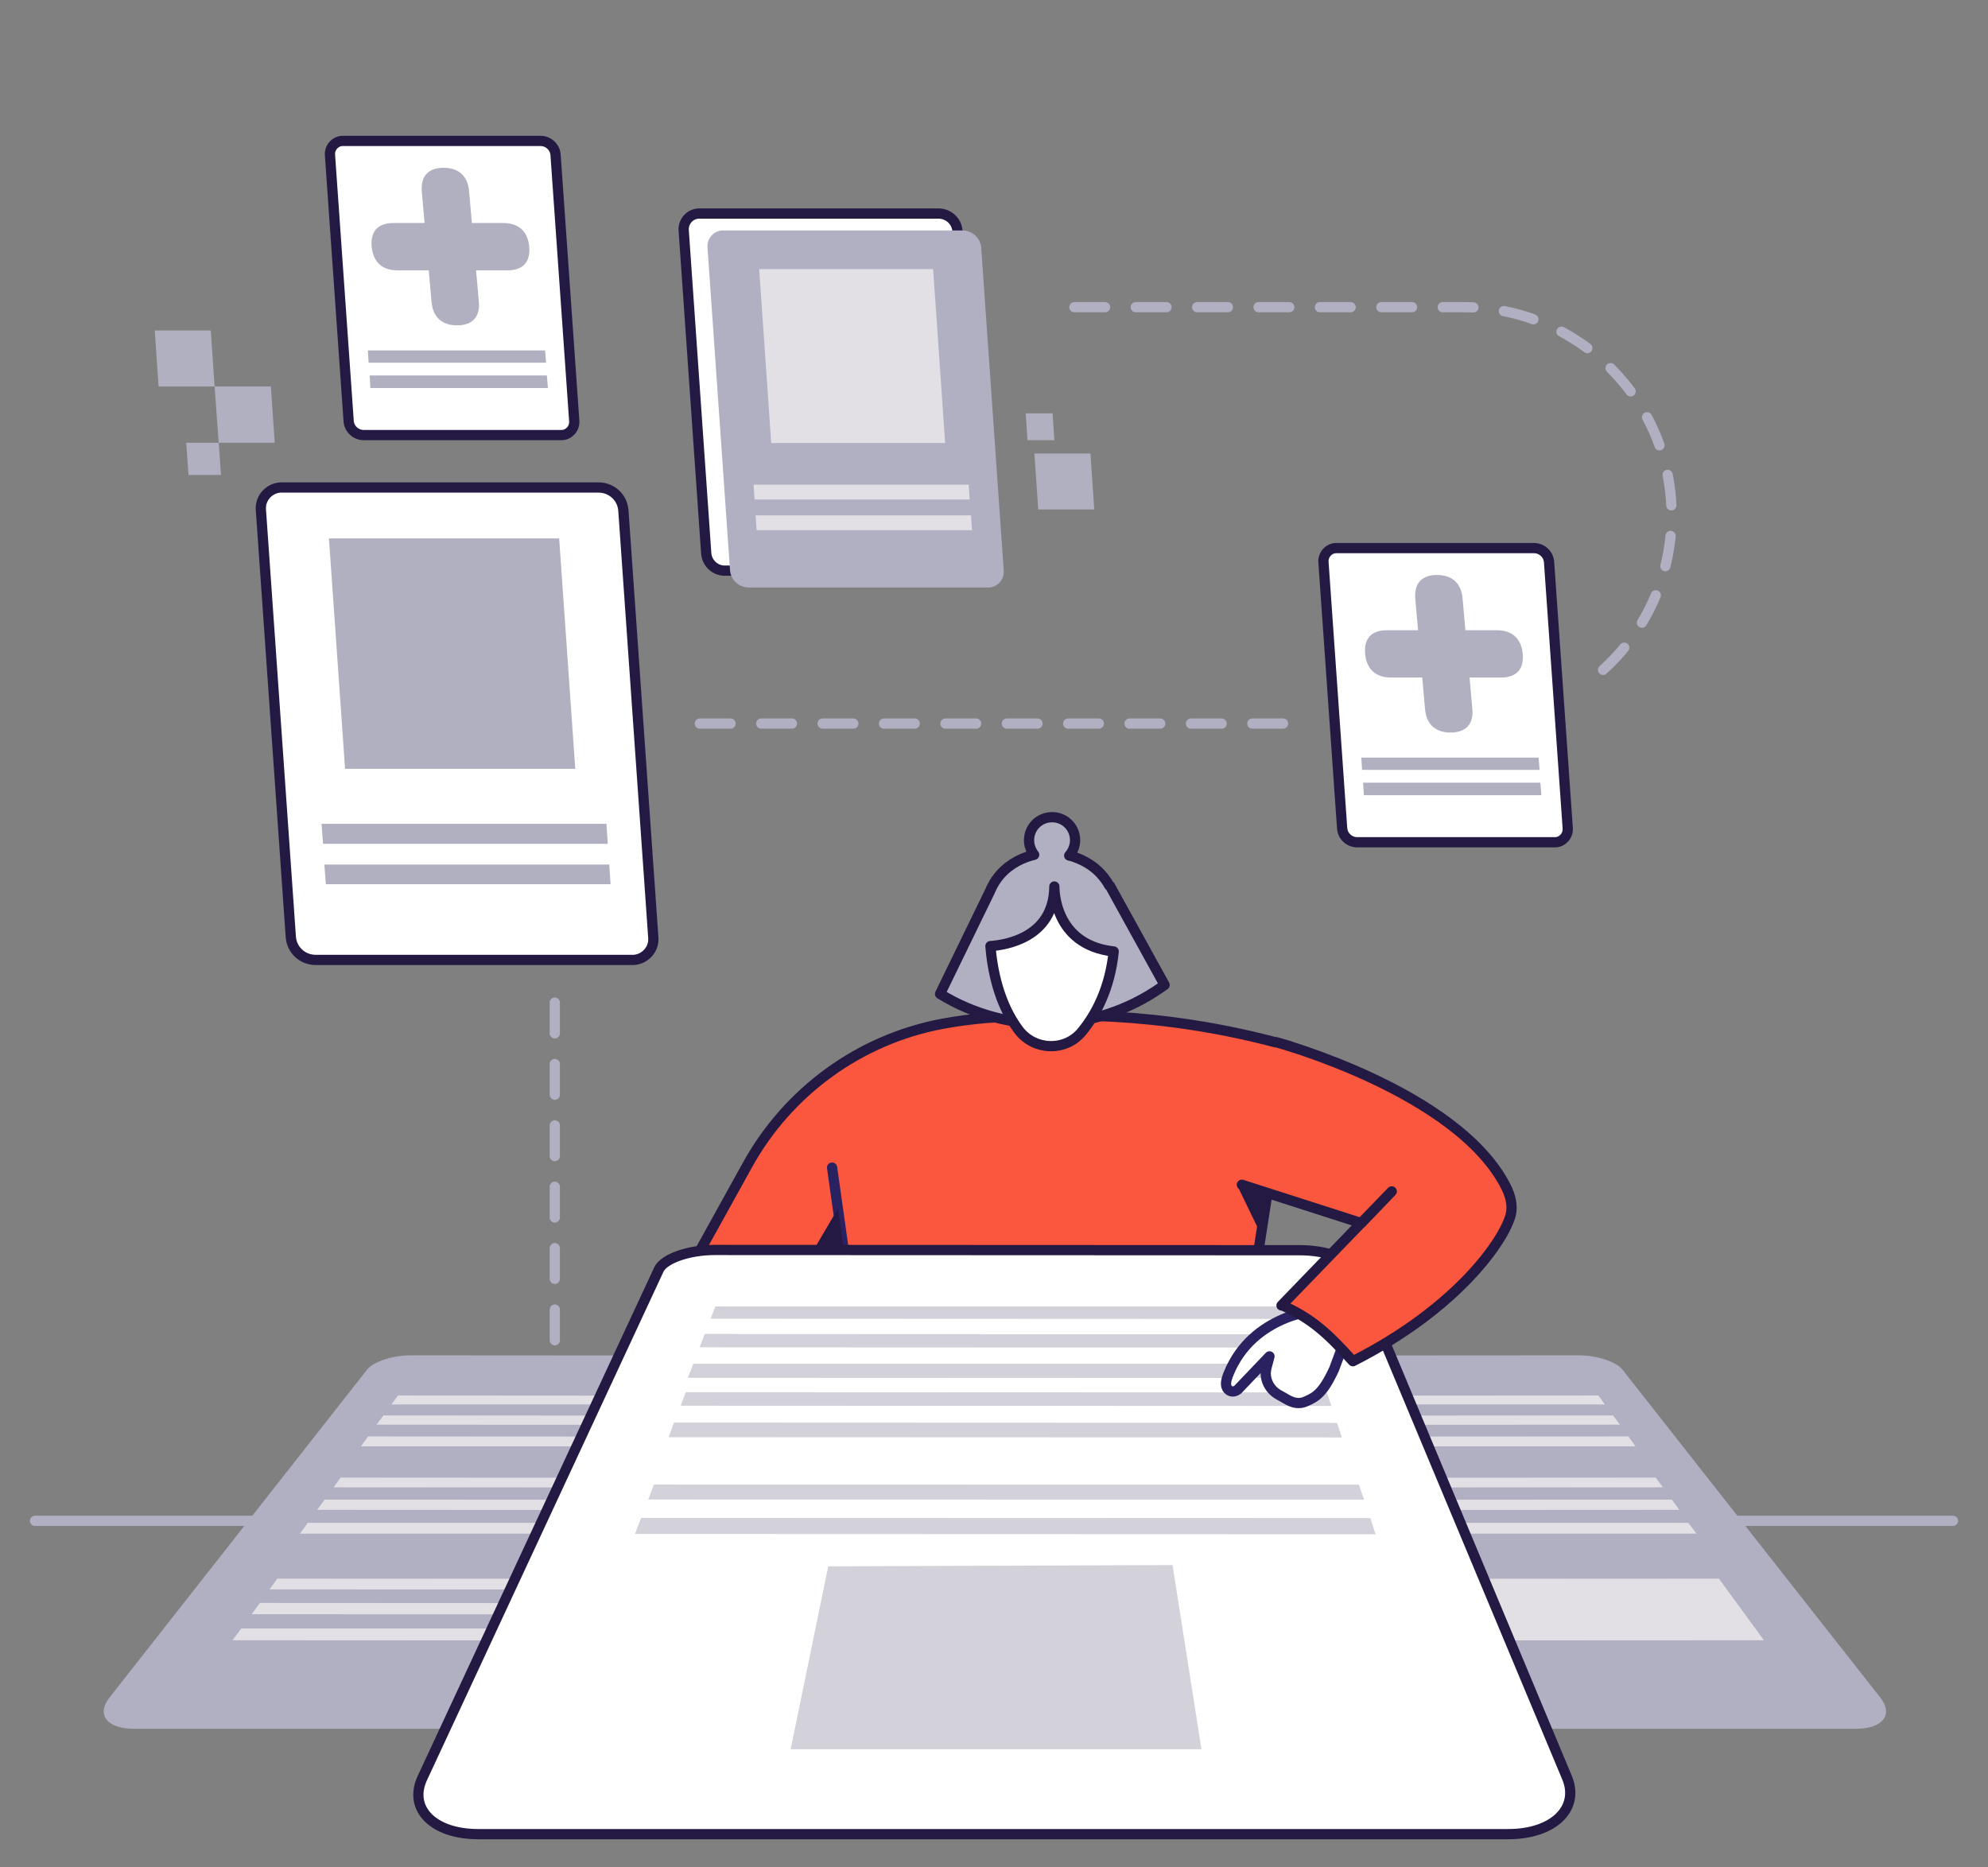 <?xml version="1.0" encoding="UTF-8"?><svg xmlns="http://www.w3.org/2000/svg" xmlns:xlink="http://www.w3.org/1999/xlink" version="1.1" id="Ebene_1" x="0px" y="0px" viewBox="0 0 777.2 730.1" style="enable-background:new 0 0 777.2 730.1;" xml:space="preserve"><rect x="0" y="0" width="777.2" height="730.1" fill="#808080" stroke="none"/><style type="text/css">.st0{display:none;}	.st1{fill:none;stroke:#B0B0C2;stroke-width:4;stroke-linecap:round;stroke-linejoin:round;stroke-miterlimit:10;stroke-dasharray:12;}	.st2{fill:none;stroke:#B0B0C2;stroke-width:4;stroke-linecap:round;stroke-linejoin:round;stroke-miterlimit:10;}	.st3{fill:#B0B0C2;}	.st4{fill:#E2E0E5;}	.st5{fill:#FB563E;stroke:#241942;stroke-width:4;stroke-linecap:round;stroke-linejoin:round;stroke-miterlimit:10;}	.st6{fill:none;stroke:#2A2160;stroke-width:4;stroke-linecap:round;stroke-linejoin:round;stroke-miterlimit:10;}	.st7{fill:#241942;}	.st8{fill:#FFFFFF;stroke:#241942;stroke-width:4;stroke-linecap:round;stroke-linejoin:round;stroke-miterlimit:10;}	.st9{fill:#D3D1D9;}	.st10{fill:#FFFFFF;stroke:#2A2160;stroke-width:4;stroke-linecap:round;stroke-linejoin:round;stroke-miterlimit:10;}	.st11{fill:#B0B0C2;stroke:#241942;stroke-width:4;stroke-linecap:round;stroke-linejoin:round;stroke-miterlimit:10;}	.st12{fill:#B0B0C1;}</style><g id="BGS" class="st0"></g><g id="Paid_x5F_GRADIENT"></g><g id="Paid_x5F_RED"></g><g id="Paid_x5F_NAVY"></g><g id="Paid_x5F_GREY"></g><g id="Soar_x5F_GRADIENT"></g><g id="Soar_x5F_RED"></g><g id="Soar_x5F_NAVY"></g><g id="Soar_x5F_GREY"></g><g id="Needs_x5F_GRADIENT"></g><g id="Needs_x5F_RED"></g><g id="Needs_x5F_NAVY"></g><g id="Needs_x5F_GREY"></g><g id="Catalogue_x5F_Gradient"></g><g id="Catalogue_x5F_RED"></g><g id="Catalogue_x5F_NAVY"></g><g id="catalogue_x5F_GREY"></g><g id="Getpaid_x5F_WHITE"></g><g id="SalesSoar_x5F_WHITE"></g><g id="Individualneeds_x5F_WHITE"></g><path class="st1" d="M626.7,261.9c16.5-14.9,26.8-36.4,26.8-60.4l0,0c0-44.9-36.4-81.4-81.4-81.4H408.9"/><path class="st1" d="M273.6,282.9h235"/><path class="st1" d="M216.9,548V389.8"/><line class="st2" x1="13.7" y1="594.6" x2="763.5" y2="594.6"/><path class="st3" d="M292.1,675.9H52.3c-10.6,0-14.7-5.6-9.5-12.2l100.7-128.2c2.4-3.1,10-5.6,17-5.6l157.9,0.1 c7,0,12.2,2.5,11.8,5.6l-17.4,128.1C311.9,670.4,302.6,675.9,292.1,675.9z"/><polygon class="st4" points="307,565.5 141.1,565.5 143.9,561.6 307.8,561.7 "/><polygon class="st4" points="308.7,557.1 147.2,557 149.9,553.4 309.4,553.5 "/><polygon class="st4" points="310.2,549.1 153,549.1 155.6,545.6 310.9,545.7 "/><polygon class="st4" points="299.7,599.6 117.3,599.6 120.3,595.4 300.5,595.4 "/><polygon class="st4" points="301.5,590.4 124,590.3 126.9,586.3 302.3,586.4 "/><polygon class="st4" points="303.2,581.6 130.4,581.5 133.2,577.7 304,577.8 "/><polygon class="st4" points="292,641.4 90.9,641.3 94.3,636.7 292.9,636.7 "/><polygon class="st4" points="294,631.2 98.4,631.1 101.6,626.7 294.8,626.8 "/><polygon class="st4" points="295.9,621.5 105.4,621.4 108.4,617.2 296.7,617.3 "/><path class="st3" d="M485.8,675.9h239.8c10.6,0,14.7-5.6,9.5-12.2L634.3,535.5c-2.4-3.1-10-5.6-17-5.6L459.4,530 c-7,0-12.2,2.5-11.8,5.6L465,663.7C465.9,670.4,475.3,675.9,485.8,675.9z"/><polygon class="st4" points="483.8,617.3 672,617.2 689.6,641.3 488.5,641.4 "/><polygon class="st4" points="472.7,561.7 636.6,561.6 639.4,565.5 473.4,565.5 "/><polygon class="st4" points="471.1,553.5 630.6,553.4 633.3,557 471.8,557.1 "/><polygon class="st4" points="469.6,545.7 624.9,545.6 627.4,549.1 470.2,549.1 "/><polygon class="st4" points="479.9,595.4 660.1,595.4 663.2,599.6 480.8,599.6 "/><polygon class="st4" points="478.2,586.4 653.6,586.3 656.5,590.3 479,590.4 "/><polygon class="st4" points="476.5,577.8 647.3,577.7 650.1,581.5 477.3,581.6 "/><path class="st5" d="M246.3,538.4l45.9-82.9c15.9-28.8,43.8-49.1,76.1-55.2c11.3-2.1,24.2-3.3,38.6-2.8c0,0,43.7-3.8,97.5,11.6 l-23.8,153.5L246.3,538.4z"/><line class="st6" x1="331" y1="496.9" x2="325.3" y2="456.5"/><polygon class="st7" points="316.6,491.2 327.6,472.5 331,496.9 "/><path class="st8" d="M589.6,717.1H187c-17.7,0-27.4-10-21.9-21.9l92.5-198.9c2-4.2,11.7-7.6,21.8-7.6l228.8,0.1 c10.1,0,19.6,3.3,21.4,7.6l83.1,198.8C617.5,707.1,607.3,717.1,589.6,717.1z"/><polygon class="st9" points="516.4,538.7 269,538.6 271.1,533.2 514.5,533.2 "/><polygon class="st9" points="512.4,526.8 273.6,526.7 275.5,521.6 510.6,521.7 "/><polygon class="st9" points="508.6,515.6 277.9,515.5 279.7,510.8 507,510.8 "/><polygon class="st9" points="516.4,538.7 269,538.6 271.1,533.2 514.5,533.2 "/><polygon class="st9" points="512.4,526.8 273.6,526.7 275.5,521.6 510.6,521.7 "/><polygon class="st9" points="508.6,515.6 277.9,515.5 279.7,510.8 507,510.8 "/><polygon class="st9" points="524.6,562 261.4,561.9 263.5,556.2 522.7,556.3 "/><polygon class="st9" points="520.5,549.7 266.1,549.6 268.1,544.3 518.7,544.4 "/><polygon class="st9" points="537.7,599.8 248.3,599.7 250.7,593.5 535.7,593.6 "/><polygon class="st9" points="533.2,586.3 253.5,586.2 255.7,580.4 531.2,580.5 "/><polygon class="st9" points="537.7,599.8 248.3,599.7 250.7,593.5 535.7,593.6 "/><polygon class="st9" points="533.2,586.3 253.5,586.2 255.7,580.4 531.2,580.5 "/><polygon class="st9" points="469.7,683.9 309.1,683.9 323.8,612.4 458.4,611.9 "/><path class="st10" d="M515.7,512.1c0,0-25.9,1.5-35.4,25c-0.9,2.2-1.6,4.7-0.2,6.1l0,0c1,1.1,2.5,1.1,3.8,0.1l12.4-13l-1.2,4.5v0.1 c-1,4,1,8.2,4.6,10.3l3,1.7c3,1.8,5.4,2.2,8.1,0.9c3.5-1.6,6.4-3,10.8-12.6l6.4-17.3L515.7,512.1z"/><path class="st5" d="M499,407.5c0,0,71,19.2,89.8,56.6c1.7,3.4,2.7,7.2,1.8,10.9c-2.5,9.7-20.4,36.3-61.7,57.2l0,0 c-9.6-10.7-16.1-16.7-27.5-21.8H501l43.1-44.6l-11.9,12.4l-46.7-15"/><path class="st11" d="M433.9,346.3h-0.2c-2.5-4.5-6.5-8.5-12.8-10.9c-0.9-0.4-1.9-0.7-2.9-0.9c1.4-1.6,2.3-3.7,2.3-6c0-5-4-9-9-9 c-5,0-9,4-9,9c0,2.2,0.8,4.1,2,5.7c-1.7,0.4-3.4,1-5,1.7c-4.6,2.1-9.5,5.8-12.3,12.6l-19.5,40.1c26.7,16.4,60.5,15.5,86.2-2.4 l1.6-1.1L433.9,346.3z"/><polygon class="st7" points="493,482.7 483.9,463.9 495.7,466 "/><g id="Finals"></g><path class="st8" d="M376.9,223.1h-93.6c-3.8,0-6.9-3-7.2-6.7l-8.8-126.2c-0.3-3.4,2.2-6.4,5.6-6.7c0.2,0,0.4,0,0.6,0h93.6 c3.8,0.1,6.9,3,7.2,6.7l8.8,126.2c0.3,3.4-2.2,6.4-5.6,6.7C377.4,223.1,377.2,223.1,376.9,223.1z"/><path class="st8" d="M247.1,375.3H123.2c-5-0.1-9.1-3.9-9.5-8.9l-11.7-167c-0.4-4.5,3-8.4,7.5-8.8c0.3,0,0.5,0,0.8,0h123.9 c5,0.1,9.1,3.9,9.5,8.9l11.7,167c0.4,4.5-3,8.4-7.5,8.8C247.6,375.3,247.3,375.3,247.1,375.3z"/><polygon class="st12" points="237.6,329.9 126.3,329.9 125.7,322.1 237.1,322.1 "/><polygon class="st12" points="238.7,345.7 127.4,345.7 126.8,338 238.2,338 "/><path class="st3" d="M386.2,229.7h-93.6c-3.8-0.1-6.9-3-7.2-6.7l-8.8-126.2c-0.3-3.4,2.2-6.4,5.6-6.7c0.2,0,0.4,0,0.6,0h93.6 c3.8,0.1,6.9,3,7.2,6.7l8.8,126.2c0.3,3.4-2.2,6.4-5.6,6.7C386.7,229.7,386.5,229.7,386.2,229.7z"/><polygon class="st4" points="379.1,195.3 295,195.3 294.6,189.5 378.7,189.5 "/><polygon class="st4" points="380,207.3 295.8,207.3 295.4,201.5 379.6,201.5 "/><polygon class="st4" points="296.8,105.2 364.8,105.2 369.5,173.2 301.5,173.2 "/><polygon class="st12" points="128.6,210.5 218.6,210.5 224.9,300.6 134.9,300.6 "/><polygon class="st12" points="83.9,151.1 105.9,151.1 107.4,173.1 85.5,173.1 "/><polygon class="st12" points="404.4,177.3 426.3,177.3 427.8,199.2 405.9,199.2 "/><polygon class="st12" points="401,161.6 411.5,161.6 412.2,172.1 401.7,172.1 "/><polygon class="st12" points="60.5,129.2 82.4,129.2 83.9,151.1 62,151.1 "/><polygon class="st12" points="72.8,173.1 85.5,173.1 86.4,185.7 73.7,185.7 "/><path class="st8" d="M219.3,170.1h-77.1c-3.1,0-5.7-2.4-5.9-5.5l-7.3-104c-0.2-2.8,1.9-5.3,4.7-5.5c0.2,0,0.3,0,0.5,0h77.1 c3.1,0,5.7,2.4,5.9,5.5l7.3,104c0.2,2.8-1.9,5.3-4.7,5.5C219.7,170.1,219.5,170.1,219.3,170.1z"/><polygon class="st12" points="213.5,141.8 144.1,141.8 143.8,137 213.1,137 "/><polygon class="st12" points="214.2,151.7 144.8,151.7 144.5,146.8 213.8,146.8 "/><path class="st12" d="M187.2,117.9c0.6,6.3-2.8,9.3-8.5,9.3s-9.5-3-10-9.3l-3.8-43c-0.5-6.3,2.8-9.3,8.5-9.3s9.5,3,10,9.3 L187.2,117.9z"/><path class="st12" d="M196.8,87.2c6.3,0,9.6,3.6,10.1,9.3s-2.2,9.2-8.5,9.2h-43c-6.3,0-9.6-3.6-10.1-9.3c-0.5-5.7,2.2-9.2,8.5-9.2 H196.8z"/><path class="st8" d="M607.7,329.3h-77.1c-3.1,0-5.7-2.4-5.9-5.5l-7.3-104c-0.2-2.8,1.9-5.3,4.7-5.5c0.2,0,0.3,0,0.5,0h77.1 c3.1,0,5.7,2.4,5.9,5.5l7.3,104c0.2,2.8-1.9,5.3-4.7,5.5C608.1,329.3,607.9,329.3,607.7,329.3z"/><polygon class="st12" points="601.9,301 532.5,301 532.2,296.2 601.5,296.2 "/><polygon class="st12" points="602.6,310.9 533.2,310.9 532.9,306 602.2,306 "/><path class="st12" d="M575.6,277.1c0.6,6.3-2.8,9.3-8.5,9.3s-9.5-3-10-9.3l-3.8-43c-0.5-6.3,2.8-9.3,8.5-9.3s9.5,3,10,9.3 L575.6,277.1z"/><path class="st12" d="M585.2,246.4c6.3,0,9.6,3.6,10.1,9.3s-2.2,9.2-8.5,9.2h-43c-6.3,0-9.6-3.6-10.1-9.3s2.2-9.2,8.5-9.2H585.2z"/><path class="st8" d="M412.2,346.6c-0.2,20.1-19.3,22.9-25,23.3c0.7,8.7,3.1,22.3,11.1,32.9c6.1,8,18.3,8.4,24.7,0.5 c5.4-6.6,10.9-16.7,12.4-31.3C411.5,369.4,412.2,346.6,412.2,346.6z"/></svg>